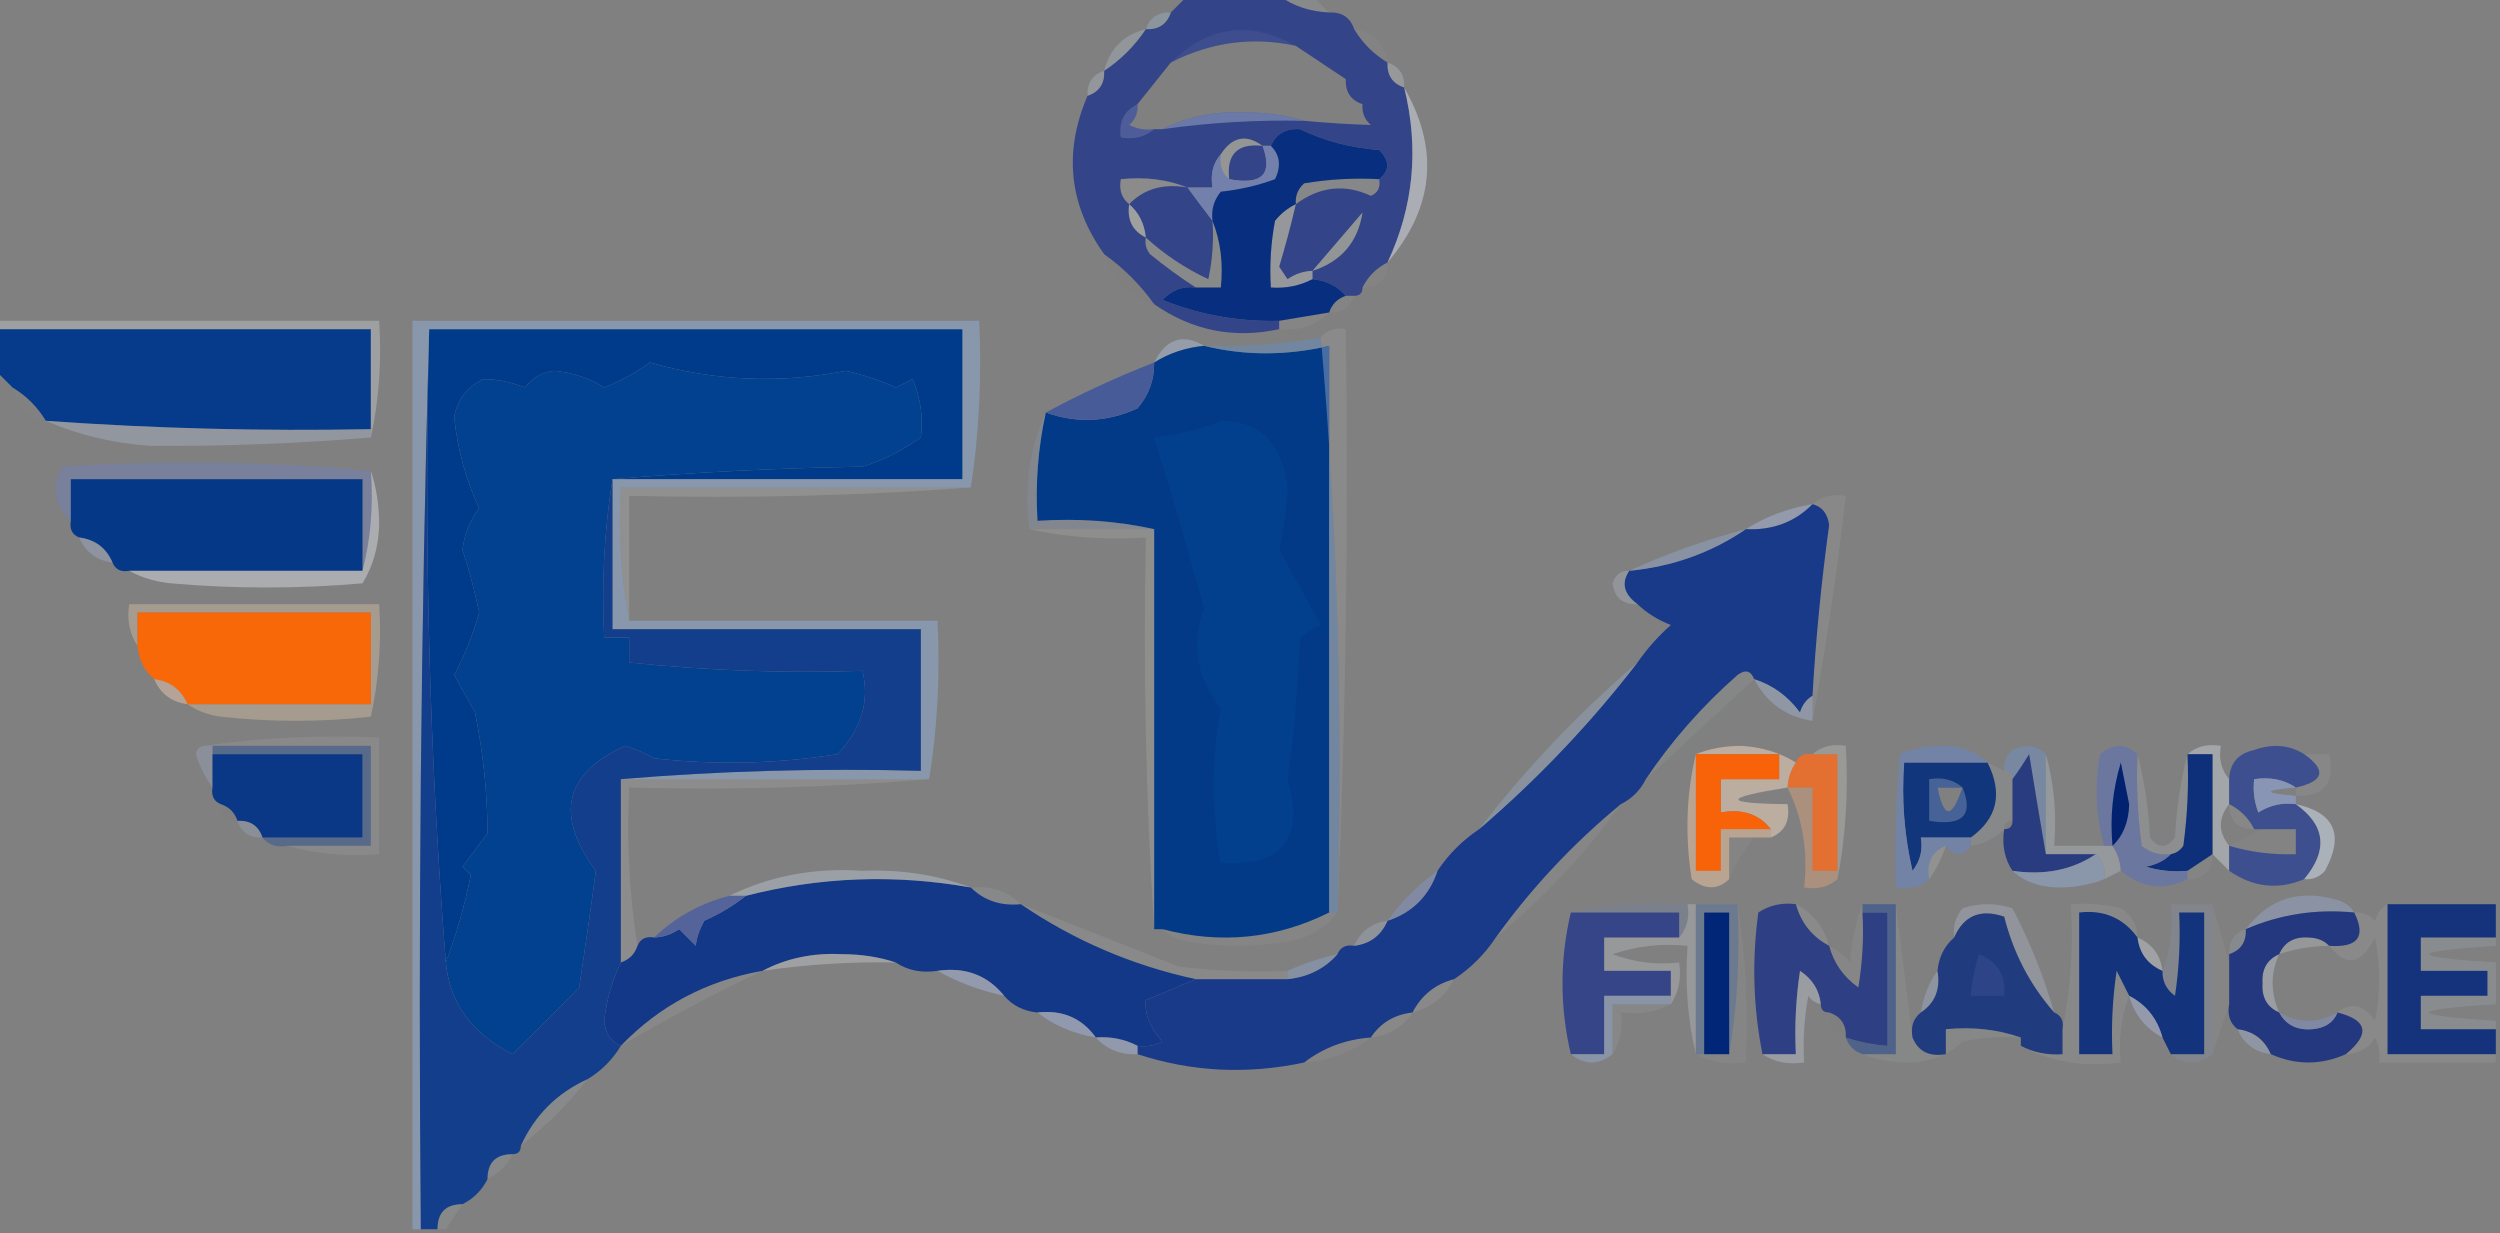 <?xml version="1.0" encoding="UTF-8"?>
<!DOCTYPE svg PUBLIC "-//W3C//DTD SVG 1.1//EN" "http://www.w3.org/Graphics/SVG/1.1/DTD/svg11.dtd">
<svg xmlns="http://www.w3.org/2000/svg" version="1.1" width="300px" height="148px" style="shape-rendering:geometricPrecision; text-rendering:geometricPrecision; image-rendering:optimizeQuality; fill-rule:evenodd; clip-rule:evenodd" xmlns:xlink="http://www.w3.org/1999/xlink">
<rect width="100%" height="100%" fill="#808080" stroke="none"/>
<g><path style="opacity:0.096" fill="#d9dee5" d="M 153.5,-0.5 C 154.833,-0.5 156.167,-0.5 157.5,-0.5C 158.167,0.167 158.833,0.833 159.5,1.5C 157.214,1.405 155.214,0.738 153.5,-0.5 Z"/></g>
<g><path style="opacity:0.993" fill="#334489" d="M 142.5,-0.5 C 146.167,-0.5 149.833,-0.5 153.5,-0.5C 155.214,0.738 157.214,1.405 159.5,1.5C 161.027,1.427 162.027,2.094 162.5,3.5C 163.5,5.167 164.833,6.5 166.5,7.5C 166.427,9.027 167.094,10.027 168.5,10.5C 170.31,17.785 169.643,24.785 166.5,31.5C 165.167,32.167 164.167,33.167 163.5,34.5C 163.5,35.167 163.167,35.5 162.5,35.5C 162.167,35.5 161.833,35.5 161.5,35.5C 160.486,34.326 159.153,33.66 157.5,33.5C 157.5,33.167 157.5,32.833 157.5,32.5C 160.946,31.388 162.946,29.055 163.5,25.5C 163.328,24.508 163.662,23.842 164.5,23.5C 165.338,23.158 165.672,22.492 165.5,21.5C 166.791,20.458 166.791,19.292 165.5,18C 162.118,17.747 158.951,16.914 156,15.5C 154.301,15.387 153.134,16.053 152.5,17.5C 152.167,17.5 151.833,17.5 151.5,17.5C 149.545,16.07 147.879,16.403 146.5,18.5C 145.566,19.568 145.232,20.901 145.5,22.5C 144.5,22.5 143.5,22.5 142.5,22.5C 140.052,21.527 137.385,21.194 134.5,21.5C 134.263,22.791 134.596,23.791 135.5,24.5C 135.229,26.38 135.896,27.713 137.5,28.5C 137.369,29.239 137.536,29.906 138,30.5C 139.812,31.977 141.645,33.31 143.5,34.5C 141.897,34.312 140.563,34.812 139.5,36C 144,37.792 148.667,38.625 153.5,38.5C 153.5,38.833 153.5,39.167 153.5,39.5C 148.051,40.677 143.051,39.677 138.5,36.5C 136.833,34.167 134.833,32.167 132.5,30.5C 128.275,24.583 127.608,18.25 130.5,11.5C 131.906,11.027 132.573,10.027 132.5,8.5C 134.5,7.167 136.167,5.5 137.5,3.5C 139.027,3.573 140.027,2.906 140.5,1.5C 141.167,0.833 141.833,0.167 142.5,-0.5 Z M 155.5,5.5 C 157.463,6.82 159.463,8.154 161.5,9.5C 161.427,11.027 162.094,12.027 163.5,12.5C 163.414,13.496 163.748,14.329 164.5,15C 161.881,14.917 159.214,14.75 156.5,14.5C 154.359,13.837 152.025,13.503 149.5,13.5C 145.859,13.315 142.526,13.981 139.5,15.5C 139.167,15.5 138.833,15.5 138.5,15.5C 137.448,15.649 136.448,15.483 135.5,15C 136.252,14.329 136.586,13.496 136.5,12.5C 137.803,10.858 139.136,9.191 140.5,7.5C 145.31,5.042 150.31,4.375 155.5,5.5 Z M 151.5,17.5 C 152.773,20.901 151.44,22.234 147.5,21.5C 147.167,18.5 148.5,17.167 151.5,17.5 Z M 142.5,22.5 C 143.512,23.872 144.512,25.205 145.5,26.5C 145.663,28.857 145.497,31.19 145,33.5C 142.213,32.195 139.713,30.529 137.5,28.5C 137.34,26.847 136.674,25.514 135.5,24.5C 137.279,22.657 139.612,21.99 142.5,22.5 Z M 164.5,23.5 C 163.662,23.842 163.328,24.508 163.5,25.5C 161.529,27.808 159.529,30.142 157.5,32.5C 156.417,32.539 155.417,32.873 154.5,33.5C 154.167,33 153.833,32.5 153.5,32C 154.249,29.503 154.916,27.003 155.5,24.5C 158.373,22.373 161.373,22.04 164.5,23.5 Z"/></g>
<g><path style="opacity:0.498" fill="#9aa9ba" d="M 140.5,1.5 C 140.027,2.906 139.027,3.573 137.5,3.5C 137.973,2.094 138.973,1.427 140.5,1.5 Z"/></g>
<g><path style="opacity:0.027" fill="#e9eef1" d="M 162.5,3.5 C 164.833,3.833 166.167,5.167 166.5,7.5C 164.833,6.5 163.5,5.167 162.5,3.5 Z"/></g>
<g><path style="opacity:0.065" fill="#c8d1e0" d="M 155.5,5.5 C 150.31,4.375 145.31,5.042 140.5,7.5C 145.021,3.092 150.021,2.425 155.5,5.5 Z"/></g>
<g><path style="opacity:0.337" fill="#b3c1cc" d="M 137.5,3.5 C 136.167,5.5 134.5,7.167 132.5,8.5C 133.167,5.833 134.833,4.167 137.5,3.5 Z"/></g>
<g><path style="opacity:0.329" fill="#bbc5d3" d="M 132.5,8.5 C 132.573,10.027 131.906,11.027 130.5,11.5C 130.427,9.973 131.094,8.973 132.5,8.5 Z"/></g>
<g><path style="opacity:0.235" fill="#e1e6ed" d="M 166.5,7.5 C 167.906,7.973 168.573,8.973 168.5,10.5C 167.094,10.027 166.427,9.027 166.5,7.5 Z"/></g>
<g><path style="opacity:0.004" fill="#dfe1e6" d="M 161.5,9.5 C 162.906,9.973 163.573,10.973 163.5,12.5C 162.094,12.027 161.427,11.027 161.5,9.5 Z"/></g>
<g><path style="opacity:0.431" fill="#b4bfd0" d="M 156.5,14.5 C 150.797,14.375 145.13,14.708 139.5,15.5C 142.526,13.981 145.859,13.315 149.5,13.5C 152.025,13.503 154.359,13.837 156.5,14.5 Z"/></g>
<g><path style="opacity:0.152" fill="#e7ebed" d="M 136.5,12.5 C 136.586,13.496 136.252,14.329 135.5,15C 136.448,15.483 137.448,15.649 138.5,15.5C 137.432,16.434 136.099,16.768 134.5,16.5C 134.229,14.62 134.896,13.287 136.5,12.5 Z"/></g>
<g><path style="opacity:0.175" fill="#f3f5f6" d="M 151.5,17.5 C 148.5,17.167 147.167,18.5 147.5,21.5C 146.596,20.791 146.263,19.791 146.5,18.5C 147.879,16.403 149.545,16.07 151.5,17.5 Z"/></g>
<g><path style="opacity:0.563" fill="#cbd1dc" d="M 168.5,10.5 C 172.764,17.931 172.097,24.931 166.5,31.5C 169.643,24.785 170.31,17.785 168.5,10.5 Z"/></g>
<g><path style="opacity:0.104" fill="#eaecef" d="M 142.5,22.5 C 139.612,21.99 137.279,22.657 135.5,24.5C 134.596,23.791 134.263,22.791 134.5,21.5C 137.385,21.194 140.052,21.527 142.5,22.5 Z"/></g>
<g><path style="opacity:0.969" fill="#7480ad" d="M 151.5,17.5 C 151.833,17.5 152.167,17.5 152.5,17.5C 153.598,18.601 153.765,19.934 153,21.5C 150.931,22.264 148.764,22.764 146.5,23C 145.663,24.011 145.33,25.178 145.5,26.5C 144.512,25.205 143.512,23.872 142.5,22.5C 143.5,22.5 144.5,22.5 145.5,22.5C 145.232,20.901 145.566,19.568 146.5,18.5C 146.263,19.791 146.596,20.791 147.5,21.5C 151.44,22.234 152.773,20.901 151.5,17.5 Z"/></g>
<g><path style="opacity:0.086" fill="#cfd6e0" d="M 165.5,21.5 C 165.672,22.492 165.338,23.158 164.5,23.5C 161.373,22.04 158.373,22.373 155.5,24.5C 155.414,23.504 155.748,22.671 156.5,22C 159.482,21.502 162.482,21.335 165.5,21.5 Z"/></g>
<g><path style="opacity:0.278" fill="#eff1f1" d="M 135.5,24.5 C 136.674,25.514 137.34,26.847 137.5,28.5C 135.896,27.713 135.229,26.38 135.5,24.5 Z"/></g>
<g><path style="opacity:0.259" fill="#c6d1d7" d="M 163.5,25.5 C 162.946,29.055 160.946,31.388 157.5,32.5C 159.529,30.142 161.529,27.808 163.5,25.5 Z"/></g>
<g><path style="opacity:0.004" fill="#c8cddb" d="M 132.5,30.5 C 134.833,32.167 136.833,34.167 138.5,36.5C 135.5,35.5 133.5,33.5 132.5,30.5 Z"/></g>
<g><path style="opacity:0.286" fill="#ced3e0" d="M 155.5,24.5 C 154.916,27.003 154.249,29.503 153.5,32C 153.833,32.5 154.167,33 154.5,33.5C 155.417,32.873 156.417,32.539 157.5,32.5C 157.5,32.833 157.5,33.167 157.5,33.5C 155.958,34.301 154.292,34.634 152.5,34.5C 152.336,31.813 152.503,29.146 153,26.5C 153.708,25.619 154.542,24.953 155.5,24.5 Z"/></g>
<g><path style="opacity:0.096" fill="#d7dde4" d="M 145.5,26.5 C 146.473,28.948 146.806,31.615 146.5,34.5C 145.5,34.5 144.5,34.5 143.5,34.5C 141.645,33.31 139.812,31.977 138,30.5C 137.536,29.906 137.369,29.239 137.5,28.5C 139.713,30.529 142.213,32.195 145,33.5C 145.497,31.19 145.663,28.857 145.5,26.5 Z"/></g>
<g><path style="opacity:1" fill="#082f7f" d="M 165.5,21.5 C 162.482,21.335 159.482,21.502 156.5,22C 155.748,22.671 155.414,23.504 155.5,24.5C 154.542,24.953 153.708,25.619 153,26.5C 152.503,29.146 152.336,31.813 152.5,34.5C 154.292,34.634 155.958,34.301 157.5,33.5C 159.153,33.66 160.486,34.326 161.5,35.5C 160.5,35.833 159.833,36.5 159.5,37.5C 157.5,37.833 155.5,38.167 153.5,38.5C 148.667,38.625 144,37.792 139.5,36C 140.563,34.812 141.897,34.312 143.5,34.5C 144.5,34.5 145.5,34.5 146.5,34.5C 146.806,31.615 146.473,28.948 145.5,26.5C 145.33,25.178 145.663,24.011 146.5,23C 148.764,22.764 150.931,22.264 153,21.5C 153.765,19.934 153.598,18.601 152.5,17.5C 153.134,16.053 154.301,15.387 156,15.5C 158.951,16.914 162.118,17.747 165.5,18C 166.791,19.292 166.791,20.458 165.5,21.5 Z"/></g>
<g><path style="opacity:0.031" fill="#f6f8f8" d="M 166.5,31.5 C 166.5,33.5 165.5,34.5 163.5,34.5C 164.167,33.167 165.167,32.167 166.5,31.5 Z"/></g>
<g><path style="opacity:0.035" fill="#eef1f3" d="M 161.5,35.5 C 161.833,35.5 162.167,35.5 162.5,35.5C 162.027,36.906 161.027,37.573 159.5,37.5C 159.833,36.5 160.5,35.833 161.5,35.5 Z"/></g>
<g><path style="opacity:0.059" fill="#e1e6ed" d="M 159.5,37.5 C 157.898,39.074 155.898,39.741 153.5,39.5C 153.5,39.167 153.5,38.833 153.5,38.5C 155.5,38.167 157.5,37.833 159.5,37.5 Z"/></g>
<g><path style="opacity:0.998" fill="#063b8b" d="M -0.5,39.5 C 14.5,39.5 29.5,39.5 44.5,39.5C 44.5,43.5 44.5,47.5 44.5,51.5C 31.47,51.756 18.47,51.423 5.5,50.5C 4.5,48.833 3.167,47.5 1.5,46.5C 0.833,45.833 0.167,45.167 -0.5,44.5C -0.5,42.833 -0.5,41.167 -0.5,39.5 Z"/></g>
<g><path style="opacity:0.997" fill="#003b8b" d="M 51.5,39.5 C 72.833,39.5 94.167,39.5 115.5,39.5C 115.5,45.5 115.5,51.5 115.5,57.5C 101.5,57.5 87.5,57.5 73.5,57.5C 83.325,56.67 93.325,56.17 103.5,56C 105.799,55.309 108.133,54.143 110.5,52.5C 110.808,50.076 110.474,47.743 109.5,45.5C 108.833,45.833 108.167,46.167 107.5,46.5C 105.568,45.634 103.568,44.967 101.5,44.5C 93.567,46.062 85.734,45.729 78,43.5C 76.28,44.723 74.447,45.723 72.5,46.5C 70.682,45.364 68.682,44.697 66.5,44.5C 65.005,44.709 63.839,45.376 63,46.5C 61.249,45.826 59.583,45.493 58,45.5C 56.086,46.414 54.919,47.914 54.5,50C 54.88,53.853 55.88,57.52 57.5,61C 56.372,62.468 55.706,64.135 55.5,66C 56.313,68.46 56.98,70.96 57.5,73.5C 56.786,76.07 55.786,78.57 54.5,81C 55.317,82.49 56.15,83.99 57,85.5C 57.997,90.406 58.497,95.239 58.5,100C 57.494,101.338 56.494,102.671 55.5,104C 55.833,104.333 56.167,104.667 56.5,105C 55.761,108.662 54.761,112.162 53.5,115.5C 51.524,90.394 50.857,65.061 51.5,39.5 Z"/></g>
<g><path style="opacity:0.082" fill="#fefefe" d="M 158.5,40.5 C 159.209,39.596 160.209,39.263 161.5,39.5C 161.831,63.006 161.498,86.339 160.5,109.5C 161.156,86.142 160.49,63.142 158.5,40.5 Z"/></g>
<g><path style="opacity:0.339" fill="#d5dce2" d="M -0.5,39.5 C -0.5,39.167 -0.5,38.833 -0.5,38.5C 14.833,38.5 30.167,38.5 45.5,38.5C 45.819,43.363 45.486,48.03 44.5,52.5C 44.5,52.167 44.5,51.833 44.5,51.5C 44.5,47.5 44.5,43.5 44.5,39.5C 29.5,39.5 14.5,39.5 -0.5,39.5 Z"/></g>
<g><path style="opacity:0.541" fill="#a8b5cd" d="M 144.5,41.5 C 142.315,41.704 140.315,42.37 138.5,43.5C 139.92,40.651 141.92,39.984 144.5,41.5 Z"/></g>
<g><path style="opacity:1" fill="#024190" d="M 73.5,57.5 C 72.51,63.645 72.177,69.978 72.5,76.5C 73.5,76.5 74.5,76.5 75.5,76.5C 75.5,77.5 75.5,78.5 75.5,79.5C 84.907,80.48 94.24,80.813 103.5,80.5C 104.367,84.173 103.367,87.506 100.5,90.5C 93.189,91.665 85.856,91.831 78.5,91C 77.391,90.362 76.225,89.862 75,89.5C 67.725,92.83 66.559,97.83 71.5,104.5C 70.884,109.151 70.218,113.818 69.5,118.5C 66.919,121.15 64.252,123.816 61.5,126.5C 56.626,124.027 53.959,120.36 53.5,115.5C 54.761,112.162 55.761,108.662 56.5,105C 56.167,104.667 55.833,104.333 55.5,104C 56.494,102.671 57.494,101.338 58.5,100C 58.497,95.239 57.997,90.406 57,85.5C 56.15,83.99 55.317,82.49 54.5,81C 55.786,78.57 56.786,76.07 57.5,73.5C 56.98,70.96 56.313,68.46 55.5,66C 55.706,64.135 56.372,62.468 57.5,61C 55.88,57.52 54.88,53.853 54.5,50C 54.919,47.914 56.086,46.414 58,45.5C 59.583,45.493 61.249,45.826 63,46.5C 63.839,45.376 65.005,44.709 66.5,44.5C 68.682,44.697 70.682,45.364 72.5,46.5C 74.447,45.723 76.28,44.723 78,43.5C 85.734,45.729 93.567,46.062 101.5,44.5C 103.568,44.967 105.568,45.634 107.5,46.5C 108.167,46.167 108.833,45.833 109.5,45.5C 110.474,47.743 110.808,50.076 110.5,52.5C 108.133,54.143 105.799,55.309 103.5,56C 93.325,56.17 83.325,56.67 73.5,57.5 Z"/></g>
<g><path style="opacity:1" fill="#023a88" d="M 144.5,41.5 C 149.355,42.691 154.355,42.691 159.5,41.5C 159.5,64.167 159.5,86.833 159.5,109.5C 153.138,112.67 146.471,113.336 139.5,111.5C 139.167,111.5 138.833,111.5 138.5,111.5C 138.5,95.5 138.5,79.5 138.5,63.5C 134.03,62.514 129.363,62.181 124.5,62.5C 124.231,58.069 124.564,53.735 125.5,49.5C 129.203,50.83 132.87,50.664 136.5,49C 137.861,47.416 138.528,45.582 138.5,43.5C 140.315,42.37 142.315,41.704 144.5,41.5 Z"/></g>
<g><path style="opacity:1" fill="#485b99" d="M 138.5,43.5 C 138.528,45.582 137.861,47.416 136.5,49C 132.87,50.664 129.203,50.83 125.5,49.5C 129.645,47.264 133.978,45.264 138.5,43.5 Z"/></g>
<g><path style="opacity:0.016" fill="#c3cddd" d="M 1.5,46.5 C 3.167,47.5 4.5,48.833 5.5,50.5C 3.167,50.167 1.833,48.833 1.5,46.5 Z"/></g>
<g><path style="opacity:1" fill="#02408d" d="M 146.5,50.5 C 151.217,50.543 153.883,53.209 154.5,58.5C 154.376,60.951 154.042,63.451 153.5,66C 155.161,68.964 156.828,71.964 158.5,75C 157.584,75.374 156.75,75.874 156,76.5C 155.789,82.218 155.289,87.885 154.5,93.5C 156.548,100.708 153.882,104.042 146.5,103.5C 145.358,97.262 145.358,91.095 146.5,85C 143.571,81.264 142.904,77.264 144.5,73C 142.604,66.067 140.604,59.234 138.5,52.5C 141.373,52.198 144.039,51.531 146.5,50.5 Z"/></g>
<g><path style="opacity:0.378" fill="#afbdd2" d="M 5.5,50.5 C 18.47,51.423 31.47,51.756 44.5,51.5C 44.5,51.833 44.5,52.167 44.5,52.5C 35.674,53.229 26.84,53.562 18,53.5C 13.518,53.185 9.351,52.185 5.5,50.5 Z"/></g>
<g><path style="opacity:0.557" fill="#7180b0" d="M 44.5,56.5 C 44.817,60.702 44.483,64.702 43.5,68.5C 43.5,64.833 43.5,61.167 43.5,57.5C 31.833,57.5 20.167,57.5 8.5,57.5C 8.5,59.167 8.5,60.833 8.5,62.5C 6.491,60.622 6.158,58.456 7.5,56C 20.007,55.173 32.34,55.34 44.5,56.5 Z"/></g>
<g><path style="opacity:1" fill="#063888" d="M 43.5,68.5 C 34.167,68.5 24.833,68.5 15.5,68.5C 14.508,68.672 13.842,68.338 13.5,67.5C 12.738,65.738 11.404,64.738 9.5,64.5C 8.662,64.158 8.328,63.492 8.5,62.5C 8.5,60.833 8.5,59.167 8.5,57.5C 20.167,57.5 31.833,57.5 43.5,57.5C 43.5,61.167 43.5,64.833 43.5,68.5 Z"/></g>
<g><path style="opacity:0.133" fill="#fefefe" d="M 116.5,58.5 C 103.01,59.496 89.344,59.829 75.5,59.5C 75.5,64.5 75.5,69.5 75.5,74.5C 74.512,69.359 74.179,64.026 74.5,58.5C 88.5,58.5 102.5,58.5 116.5,58.5 Z"/></g>
<g><path style="opacity:0.239" fill="#8c9dbd" d="M 125.5,49.5 C 124.564,53.735 124.231,58.069 124.5,62.5C 129.363,62.181 134.03,62.514 138.5,63.5C 133.5,63.5 128.5,63.5 123.5,63.5C 122.897,58.381 123.564,53.715 125.5,49.5 Z"/></g>
<g><path style="opacity:0.647" fill="#9ca9c2" d="M 217.5,60.5 C 215.383,62.654 212.716,63.654 209.5,63.5C 211.89,61.98 214.557,60.98 217.5,60.5 Z"/></g>
<g><path style="opacity:0.471" fill="#9cabc4" d="M 9.5,64.5 C 11.404,64.738 12.738,65.738 13.5,67.5C 11.596,67.262 10.262,66.262 9.5,64.5 Z"/></g>
<g><path style="opacity:1" fill="#193a89" d="M 217.5,60.5 C 218.649,60.791 219.316,61.624 219.5,63C 218.563,69.809 217.896,76.643 217.5,83.5C 216.778,83.918 216.278,84.584 216,85.5C 214.549,83.536 212.716,82.203 210.5,81.5C 210.103,80.475 209.437,80.308 208.5,81C 204.23,84.761 200.563,88.928 197.5,93.5C 196.833,94.833 195.833,95.833 194.5,96.5C 188.773,101.224 183.773,106.558 179.5,112.5C 178.167,114.5 176.5,116.167 174.5,117.5C 172.251,118.08 170.585,119.413 169.5,121.5C 167.326,121.75 165.659,122.75 164.5,124.5C 161.458,124.733 158.792,125.733 156.5,127.5C 149.66,128.962 142.993,128.629 136.5,126.5C 136.5,126.167 136.5,125.833 136.5,125.5C 137.552,125.649 138.552,125.483 139.5,125C 137.991,123.326 137.324,121.66 137.5,120C 139.611,119.155 141.611,118.322 143.5,117.5C 147.167,117.5 150.833,117.5 154.5,117.5C 156.967,117.245 158.967,116.245 160.5,114.5C 160.842,113.662 161.508,113.328 162.5,113.5C 164.404,113.262 165.738,112.262 166.5,110.5C 169.5,109.5 171.5,107.5 172.5,104.5C 173.833,102.5 175.5,100.833 177.5,99.5C 184.558,93.444 190.891,86.778 196.5,79.5C 197.625,77.871 198.959,76.371 200.5,75C 198.934,74.392 197.6,73.558 196.5,72.5C 194.862,71.295 194.529,69.962 195.5,68.5C 200.703,67.991 205.37,66.324 209.5,63.5C 212.716,63.654 215.383,62.654 217.5,60.5 Z"/></g>
<g><path style="opacity:0.576" fill="#90a0bb" d="M 209.5,63.5 C 205.37,66.324 200.703,67.991 195.5,68.5C 199.94,66.462 204.607,64.796 209.5,63.5 Z"/></g>
<g><path style="opacity:0.439" fill="#e1e5ea" d="M 44.5,56.5 C 45.163,58.473 45.496,60.639 45.5,63C 45.419,65.625 44.752,67.959 43.5,70C 35.833,70.667 28.167,70.667 20.5,70C 18.618,69.802 16.952,69.302 15.5,68.5C 24.833,68.5 34.167,68.5 43.5,68.5C 44.483,64.702 44.817,60.702 44.5,56.5 Z"/></g>
<g><path style="opacity:0.302" fill="#b9c4d0" d="M 195.5,68.5 C 194.529,69.962 194.862,71.295 196.5,72.5C 194.748,72.582 193.748,71.749 193.5,70C 193.836,68.97 194.503,68.47 195.5,68.5 Z"/></g>
<g><path style="opacity:0.647" fill="#6c8ab1" d="M 158.5,40.5 C 160.49,63.142 161.156,86.142 160.5,109.5C 160.167,109.5 159.833,109.5 159.5,109.5C 159.5,86.833 159.5,64.167 159.5,41.5C 154.355,42.691 149.355,42.691 144.5,41.5C 149.214,41.647 153.881,41.314 158.5,40.5 Z"/></g>
<g><path style="opacity:0.322" fill="#f7d3af" d="M 22.5,84.5 C 29.833,84.5 37.167,84.5 44.5,84.5C 44.5,80.833 44.5,77.167 44.5,73.5C 35.167,73.5 25.833,73.5 16.5,73.5C 16.5,74.833 16.5,76.167 16.5,77.5C 15.549,76.081 15.216,74.415 15.5,72.5C 25.5,72.5 35.5,72.5 45.5,72.5C 45.8,77.099 45.467,81.599 44.5,86C 38.5,86.667 32.5,86.667 26.5,86C 24.942,85.79 23.608,85.29 22.5,84.5 Z"/></g>
<g><path style="opacity:0.077" fill="#e9ebf0" d="M 217.5,60.5 C 218.568,59.566 219.901,59.232 221.5,59.5C 220.449,68.672 219.115,77.672 217.5,86.5C 217.5,85.5 217.5,84.5 217.5,83.5C 217.896,76.643 218.563,69.809 219.5,63C 219.316,61.624 218.649,60.791 217.5,60.5 Z"/></g>
<g><path style="opacity:0.122" fill="#fdf5ef" d="M 123.5,63.5 C 128.5,63.5 133.5,63.5 138.5,63.5C 138.5,79.5 138.5,95.5 138.5,111.5C 137.504,96.009 137.17,80.342 137.5,64.5C 132.637,64.82 127.97,64.486 123.5,63.5 Z"/></g>
<g><path style="opacity:1" fill="#f96808" d="M 22.5,84.5 C 21.738,82.738 20.404,81.738 18.5,81.5C 17.326,80.486 16.66,79.153 16.5,77.5C 16.5,76.167 16.5,74.833 16.5,73.5C 25.833,73.5 35.167,73.5 44.5,73.5C 44.5,77.167 44.5,80.833 44.5,84.5C 37.167,84.5 29.833,84.5 22.5,84.5 Z"/></g>
<g><path style="opacity:0.443" fill="#fad1b4" d="M 18.5,81.5 C 20.404,81.738 21.738,82.738 22.5,84.5C 20.596,84.262 19.262,83.262 18.5,81.5 Z"/></g>
<g><path style="opacity:0.596" fill="#9ba6bc" d="M 210.5,81.5 C 212.716,82.203 214.549,83.536 216,85.5C 216.278,84.584 216.778,83.918 217.5,83.5C 217.5,84.5 217.5,85.5 217.5,86.5C 214.357,86.031 212.023,84.364 210.5,81.5 Z"/></g>
<g><path style="opacity:0.063" fill="#dbe1ea" d="M 210.5,81.5 C 206.167,85.5 201.833,89.5 197.5,93.5C 200.563,88.928 204.23,84.761 208.5,81C 209.437,80.308 210.103,80.475 210.5,81.5 Z"/></g>
<g><path style="opacity:0.451" fill="#96a7c2" d="M 196.5,79.5 C 190.891,86.778 184.558,93.444 177.5,99.5C 183.109,92.222 189.442,85.556 196.5,79.5 Z"/></g>
<g><path style="opacity:0.498" fill="#315693" d="M 25.5,90.5 C 25.5,90.167 25.5,89.833 25.5,89.5C 31.833,89.5 38.167,89.5 44.5,89.5C 44.5,93.5 44.5,97.5 44.5,101.5C 41.167,101.5 37.833,101.5 34.5,101.5C 33.209,101.737 32.209,101.404 31.5,100.5C 35.5,100.5 39.5,100.5 43.5,100.5C 43.5,97.167 43.5,93.833 43.5,90.5C 37.5,90.5 31.5,90.5 25.5,90.5 Z"/></g>
<g><path style="opacity:0.42" fill="#9ba4c0" d="M 24.5,89.5 C 24.833,89.5 25.167,89.5 25.5,89.5C 25.5,89.833 25.5,90.167 25.5,90.5C 25.5,91.833 25.5,93.167 25.5,94.5C 24.661,93.359 23.994,92.025 23.5,90.5C 23.624,89.893 23.957,89.56 24.5,89.5 Z"/></g>
<g><path style="opacity:0.065" fill="#f0f2f3" d="M 276.5,90.5 C 277.5,90.5 278.5,90.5 279.5,90.5C 280.244,93.95 278.91,95.616 275.5,95.5C 275.5,95.167 275.5,94.833 275.5,94.5C 278.884,93.756 279.218,92.423 276.5,90.5 Z"/></g>
<g><path style="opacity:1" fill="#0a3786" d="M 25.5,90.5 C 31.5,90.5 37.5,90.5 43.5,90.5C 43.5,93.833 43.5,97.167 43.5,100.5C 39.5,100.5 35.5,100.5 31.5,100.5C 31.027,99.094 30.027,98.427 28.5,98.5C 28.167,97.5 27.5,96.833 26.5,96.5C 25.662,96.158 25.328,95.492 25.5,94.5C 25.5,93.167 25.5,91.833 25.5,90.5 Z"/></g>
<g><path style="opacity:0.959" fill="#0d337b" d="M 238.5,91.5 C 240.363,95.197 239.697,98.197 236.5,100.5C 234.5,100.5 232.5,100.5 230.5,100.5C 230.762,101.978 230.429,103.311 229.5,104.5C 228.508,100.217 228.174,95.884 228.5,91.5C 231.833,91.5 235.167,91.5 238.5,91.5 Z M 235.5,94.5 C 234.246,98.31 233.246,98.31 232.5,94.5C 233.5,94.5 234.5,94.5 235.5,94.5 Z"/></g>
<g><path style="opacity:0.671" fill="#8ea2c2" d="M 116.5,58.5 C 102.5,58.5 88.5,58.5 74.5,58.5C 74.179,64.026 74.512,69.359 75.5,74.5C 87.833,74.5 100.167,74.5 112.5,74.5C 112.823,81.022 112.49,87.355 111.5,93.5C 99.167,93.5 86.833,93.5 74.5,93.5C 86.322,92.505 98.322,92.172 110.5,92.5C 110.5,86.833 110.5,81.167 110.5,75.5C 98.167,75.5 85.833,75.5 73.5,75.5C 73.5,69.5 73.5,63.5 73.5,57.5C 87.5,57.5 101.5,57.5 115.5,57.5C 115.5,51.5 115.5,45.5 115.5,39.5C 94.167,39.5 72.833,39.5 51.5,39.5C 50.502,75.329 50.168,111.329 50.5,147.5C 50.167,147.5 49.833,147.5 49.5,147.5C 49.5,111.167 49.5,74.833 49.5,38.5C 72.167,38.5 94.833,38.5 117.5,38.5C 117.824,45.354 117.491,52.021 116.5,58.5 Z"/></g>
<g><path style="opacity:0.813" fill="#f96b1f" d="M 217.5,90.5 C 218.5,90.5 219.5,90.5 220.5,90.5C 220.5,95.167 220.5,99.833 220.5,104.5C 219.5,104.5 218.5,104.5 217.5,104.5C 217.5,101.167 217.5,97.833 217.5,94.5C 216.5,94.5 215.5,94.5 214.5,94.5C 214.557,93.391 214.89,92.391 215.5,91.5C 215.842,90.662 216.508,90.328 217.5,90.5 Z"/></g>
<g><path style="opacity:0.384" fill="#d8e3ec" d="M 262.5,90.5 C 263.568,89.566 264.901,89.232 266.5,89.5C 266.232,91.099 266.566,92.432 267.5,93.5C 267.5,94.5 267.5,95.5 267.5,96.5C 266.167,98.167 266.167,99.833 267.5,101.5C 267.5,102.5 267.5,103.5 267.5,104.5C 266.833,103.833 266.167,103.167 265.5,102.5C 265.5,98.5 265.5,94.5 265.5,90.5C 264.5,90.5 263.5,90.5 262.5,90.5 Z"/></g>
<g><path style="opacity:1" fill="#3d4f8f" d="M 276.5,90.5 C 279.218,92.423 278.884,93.756 275.5,94.5C 274.081,93.549 272.415,93.216 270.5,93.5C 270.343,94.873 270.51,96.207 271,97.5C 272.356,96.62 273.856,96.287 275.5,96.5C 279.067,99.031 279.401,102.031 276.5,105.5C 273.373,106.815 270.373,106.482 267.5,104.5C 267.5,103.5 267.5,102.5 267.5,101.5C 270.096,102.265 272.763,102.599 275.5,102.5C 275.5,101.5 275.5,100.5 275.5,99.5C 274.167,99.5 272.833,99.5 271.5,99.5C 271.167,99.5 270.833,99.5 270.5,99.5C 269.833,98.167 268.833,97.167 267.5,96.5C 267.5,95.5 267.5,94.5 267.5,93.5C 267.574,91.589 268.574,90.422 270.5,90C 272.712,89.211 274.712,89.377 276.5,90.5 Z"/></g>
<g><path style="opacity:0.099" fill="#fefefd" d="M 74.5,93.5 C 86.833,93.5 99.167,93.5 111.5,93.5C 99.678,94.495 87.678,94.828 75.5,94.5C 75.177,101.022 75.51,107.355 76.5,113.5C 76.167,114.5 75.5,115.167 74.5,115.5C 74.5,108.167 74.5,100.833 74.5,93.5 Z"/></g>
<g><path style="opacity:0.492" fill="#f8dbc1" d="M 203.5,90.5 C 205.134,89.839 206.967,89.506 209,89.5C 211.449,89.658 213.616,90.325 215.5,91.5C 214.89,92.391 214.557,93.391 214.5,94.5C 206.652,95.749 206.652,96.415 214.5,96.5C 214.843,98.483 214.176,99.817 212.5,100.5C 212.5,100.167 212.5,99.833 212.5,99.5C 211.082,97.692 209.082,97.025 206.5,97.5C 206.5,96.167 206.5,94.833 206.5,93.5C 208.833,93.5 211.167,93.5 213.5,93.5C 213.5,92.5 213.5,91.5 213.5,90.5C 210.167,90.5 206.833,90.5 203.5,90.5 Z"/></g>
<g><path style="opacity:0.212" fill="#f7fdf4" d="M 217.5,90.5 C 218.568,89.566 219.901,89.232 221.5,89.5C 221.821,95.026 221.488,100.36 220.5,105.5C 220.5,105.167 220.5,104.833 220.5,104.5C 220.5,99.833 220.5,95.167 220.5,90.5C 219.5,90.5 218.5,90.5 217.5,90.5 Z"/></g>
<g><path style="opacity:1" fill="#8995b5" d="M 275.5,94.5 C 271.5,94.833 271.5,95.167 275.5,95.5C 275.5,95.833 275.5,96.167 275.5,96.5C 273.856,96.287 272.356,96.62 271,97.5C 270.51,96.207 270.343,94.873 270.5,93.5C 272.415,93.216 274.081,93.549 275.5,94.5 Z"/></g>
<g><path style="opacity:0.004" fill="#e1e5e8" d="M 26.5,96.5 C 27.5,96.833 28.167,97.5 28.5,98.5C 27.167,98.5 26.5,97.833 26.5,96.5 Z"/></g>
<g><path style="opacity:1" fill="#f86208" d="M 203.5,90.5 C 206.833,90.5 210.167,90.5 213.5,90.5C 213.5,91.5 213.5,92.5 213.5,93.5C 211.167,93.5 208.833,93.5 206.5,93.5C 206.5,94.833 206.5,96.167 206.5,97.5C 209.082,97.025 211.082,97.692 212.5,99.5C 210.5,99.5 208.5,99.5 206.5,99.5C 206.5,101.167 206.5,102.833 206.5,104.5C 205.5,104.5 204.5,104.5 203.5,104.5C 203.5,99.833 203.5,95.167 203.5,90.5 Z"/></g>
<g><path style="opacity:0.345" fill="#f9ae77" d="M 214.5,94.5 C 215.5,94.5 216.5,94.5 217.5,94.5C 217.5,97.833 217.5,101.167 217.5,104.5C 218.5,104.5 219.5,104.5 220.5,104.5C 220.5,104.833 220.5,105.167 220.5,105.5C 219.432,106.434 218.099,106.768 216.5,106.5C 216.984,102.173 216.318,98.173 214.5,94.5 Z"/></g>
<g><path style="opacity:0.325" fill="#b5c0d1" d="M 235.5,94.5 C 236.851,97.828 235.517,99.161 231.5,98.5C 231.5,96.833 231.5,95.167 231.5,93.5C 233.099,93.232 234.432,93.566 235.5,94.5 Z M 235.5,94.5 C 234.5,94.5 233.5,94.5 232.5,94.5C 233.246,98.31 234.246,98.31 235.5,94.5 Z"/></g>
<g><path style="opacity:0.733" fill="#758bad" d="M 245.5,90.5 C 245.5,94.5 245.5,98.5 245.5,102.5C 244.834,98.647 244.167,94.647 243.5,90.5C 242.824,91.602 242.158,92.602 241.5,93.5C 241.5,92.833 241.167,92.5 240.5,92.5C 240.414,91.504 240.748,90.671 241.5,90C 243.066,89.235 244.399,89.402 245.5,90.5 Z"/></g>
<g><path style="opacity:0.169" fill="#d2dae1" d="M 256.5,90.5 C 257.321,93.641 257.821,96.975 258,100.5C 259,101.833 260,101.833 261,100.5C 261.179,96.975 261.679,93.641 262.5,90.5C 262.665,94.182 262.499,97.848 262,101.5C 261.617,102.056 261.117,102.389 260.5,102.5C 259.178,102.67 258.011,102.337 257,101.5C 256.501,97.848 256.335,94.182 256.5,90.5 Z"/></g>
<g><path style="opacity:0.076" fill="#e6e9ef" d="M 267.5,96.5 C 268.833,97.167 269.833,98.167 270.5,99.5C 268.5,99.5 267.5,98.5 267.5,96.5 Z"/></g>
<g><path style="opacity:0.318" fill="#a0adc9" d="M 28.5,98.5 C 30.027,98.427 31.027,99.094 31.5,100.5C 29.973,100.573 28.973,99.906 28.5,98.5 Z"/></g>
<g><path style="opacity:0.098" fill="#d0d8e3" d="M 238.5,91.5 C 239.167,91.833 239.833,92.167 240.5,92.5C 241.167,92.5 241.5,92.833 241.5,93.5C 241.5,95.167 241.5,96.833 241.5,98.5C 240.833,98.5 240.5,98.833 240.5,99.5C 239.395,100.6 238.062,101.267 236.5,101.5C 236.5,101.167 236.5,100.833 236.5,100.5C 239.697,98.197 240.363,95.197 238.5,91.5 Z"/></g>
<g><path style="opacity:0.034" fill="#fefefe" d="M 210.5,100.5 C 209.233,102.039 208.233,103.706 207.5,105.5C 207.5,103.833 207.5,102.167 207.5,100.5C 208.5,100.5 209.5,100.5 210.5,100.5 Z"/></g>
<g><path style="opacity:0.974" fill="#0c2e7a" d="M 262.5,90.5 C 263.5,90.5 264.5,90.5 265.5,90.5C 265.5,94.5 265.5,98.5 265.5,102.5C 264.5,103.167 263.5,103.833 262.5,104.5C 260.801,104.66 259.134,104.494 257.5,104C 258.737,103.768 259.737,103.268 260.5,102.5C 261.117,102.389 261.617,102.056 262,101.5C 262.499,97.848 262.665,94.182 262.5,90.5 Z"/></g>
<g><path style="opacity:0.047" fill="#c8cfdc" d="M 271.5,99.5 C 272.833,99.5 274.167,99.5 275.5,99.5C 275.5,100.5 275.5,101.5 275.5,102.5C 272.763,102.599 270.096,102.265 267.5,101.5C 268.833,100.833 270.167,100.167 271.5,99.5 Z"/></g>
<g><path style="opacity:0.643" fill="#c2ccd8" d="M 275.5,96.5 C 280.17,97.513 281.337,100.18 279,104.5C 278.329,105.252 277.496,105.586 276.5,105.5C 279.401,102.031 279.067,99.031 275.5,96.5 Z"/></g>
<g><path style="opacity:0.076" fill="#fdfcfc" d="M 24.5,89.5 C 31.313,88.509 38.313,88.175 45.5,88.5C 45.5,93.167 45.5,97.833 45.5,102.5C 41.629,102.815 37.962,102.482 34.5,101.5C 37.833,101.5 41.167,101.5 44.5,101.5C 44.5,97.5 44.5,93.5 44.5,89.5C 38.167,89.5 31.833,89.5 25.5,89.5C 25.167,89.5 24.833,89.5 24.5,89.5 Z"/></g>
<g><path style="opacity:0.816" fill="#7083ae" d="M 238.5,91.5 C 235.167,91.5 231.833,91.5 228.5,91.5C 228.174,95.884 228.508,100.217 229.5,104.5C 230.429,103.311 230.762,101.978 230.5,100.5C 232.5,100.5 234.5,100.5 236.5,100.5C 236.5,100.833 236.5,101.167 236.5,101.5C 235.5,102.833 234.5,102.833 233.5,101.5C 231.824,102.183 231.157,103.517 231.5,105.5C 230.432,106.434 229.099,106.768 227.5,106.5C 227.334,101.156 227.501,95.823 228,90.5C 229.4,89.884 230.9,89.551 232.5,89.5C 234.883,89.361 236.883,90.028 238.5,91.5 Z"/></g>
<g><path style="opacity:0.138" fill="#fefefe" d="M 233.5,101.5 C 233.011,102.995 232.345,104.329 231.5,105.5C 231.157,103.517 231.824,102.183 233.5,101.5 Z"/></g>
<g><path style="opacity:0.267" fill="#d4dee6" d="M 245.5,90.5 C 246.482,93.962 246.815,97.629 246.5,101.5C 248.5,101.5 250.5,101.5 252.5,101.5C 252.833,101.5 253.167,101.5 253.5,101.5C 254.11,102.391 254.443,103.391 254.5,104.5C 253.833,104.833 253.167,105.167 252.5,105.5C 252.737,104.209 252.404,103.209 251.5,102.5C 249.5,102.5 247.5,102.5 245.5,102.5C 245.5,98.5 245.5,94.5 245.5,90.5 Z"/></g>
<g><path style="opacity:0.067" fill="#e6ebf0" d="M 194.5,96.5 C 190.227,102.442 185.227,107.776 179.5,112.5C 183.773,106.558 188.773,101.224 194.5,96.5 Z"/></g>
<g><path style="opacity:0.482" fill="#f6c9a4" d="M 203.5,90.5 C 203.5,95.167 203.5,99.833 203.5,104.5C 204.5,104.5 205.5,104.5 206.5,104.5C 206.5,102.833 206.5,101.167 206.5,99.5C 208.5,99.5 210.5,99.5 212.5,99.5C 212.5,99.833 212.5,100.167 212.5,100.5C 211.833,100.5 211.167,100.5 210.5,100.5C 209.5,100.5 208.5,100.5 207.5,100.5C 207.5,102.167 207.5,103.833 207.5,105.5C 206.116,106.801 204.616,106.801 203,105.5C 202.184,100.316 202.35,95.316 203.5,90.5 Z"/></g>
<g><path style="opacity:1" fill="#2a3c80" d="M 245.5,102.5 C 247.5,102.5 249.5,102.5 251.5,102.5C 248.663,104.402 245.329,105.069 241.5,104.5C 240.549,103.081 240.216,101.415 240.5,99.5C 241.167,99.5 241.5,99.167 241.5,98.5C 241.5,96.833 241.5,95.167 241.5,93.5C 242.158,92.602 242.824,91.602 243.5,90.5C 244.167,94.647 244.834,98.647 245.5,102.5 Z"/></g>
<g><path style="opacity:0.953" fill="#6b77a2" d="M 256.5,90.5 C 256.335,94.182 256.501,97.848 257,101.5C 258.011,102.337 259.178,102.67 260.5,102.5C 259.737,103.268 258.737,103.768 257.5,104C 259.134,104.494 260.801,104.66 262.5,104.5C 262.5,104.833 262.5,105.167 262.5,105.5C 259.66,106.917 256.993,106.584 254.5,104.5C 254.443,103.391 254.11,102.391 253.5,101.5C 253.167,101.5 252.833,101.5 252.5,101.5C 251.489,97.888 251.322,94.221 252,90.5C 253.616,89.199 255.116,89.199 256.5,90.5 Z"/></g>
<g><path style="opacity:0.982" fill="#00216f" d="M 253.5,101.5 C 253.18,98.102 253.513,94.768 254.5,91.5C 254.833,93.167 255.167,94.833 255.5,96.5C 255.444,98.64 254.777,100.306 253.5,101.5 Z"/></g>
<g><path style="opacity:0.675" fill="#8ea2be" d="M 251.5,102.5 C 252.404,103.209 252.737,104.209 252.5,105.5C 250.866,106.161 249.033,106.494 247,106.5C 244.705,106.453 242.871,105.787 241.5,104.5C 245.329,105.069 248.663,104.402 251.5,102.5 Z"/></g>
<g><path style="opacity:0.047" fill="#e5e8ec" d="M 265.5,102.5 C 265.5,104.5 264.5,105.5 262.5,105.5C 262.5,105.167 262.5,104.833 262.5,104.5C 263.5,103.833 264.5,103.167 265.5,102.5 Z"/></g>
<g><path style="opacity:0.998" fill="#133888" d="M 116.5,106.5 C 118.102,108.074 120.102,108.741 122.5,108.5C 128.878,112.853 135.878,115.853 143.5,117.5C 141.611,118.322 139.611,119.155 137.5,120C 137.324,121.66 137.991,123.326 139.5,125C 138.552,125.483 137.552,125.649 136.5,125.5C 134.958,124.699 133.292,124.366 131.5,124.5C 129.824,122.166 127.491,121.166 124.5,121.5C 122.847,121.34 121.514,120.674 120.5,119.5C 118.497,117.018 115.831,116.018 112.5,116.5C 110.585,116.784 108.919,116.451 107.5,115.5C 105.527,114.837 103.361,114.504 101,114.5C 97.523,114.328 94.356,114.994 91.5,116.5C 84.807,117.679 79.14,120.679 74.5,125.5C 73.306,125.03 72.64,124.03 72.5,122.5C 72.772,120.022 73.438,117.689 74.5,115.5C 75.5,115.167 76.167,114.5 76.5,113.5C 76.842,112.662 77.508,112.328 78.5,112.5C 79.583,112.461 80.583,112.127 81.5,111.5C 82.167,112.167 82.833,112.833 83.5,113.5C 83.564,112.635 83.897,111.635 84.5,110.5C 86.36,109.675 88.026,108.675 89.5,107.5C 98.4,105.215 107.4,104.882 116.5,106.5 Z"/></g>
<g><path style="opacity:0.443" fill="#bfc9d9" d="M 116.5,106.5 C 107.4,104.882 98.4,105.215 89.5,107.5C 88.833,107.5 88.167,107.5 87.5,107.5C 92.44,105.098 97.773,104.098 103.5,104.5C 108.107,104.316 112.44,104.983 116.5,106.5 Z"/></g>
<g><path style="opacity:0.082" fill="#d8dee8" d="M 116.5,106.5 C 118.898,106.259 120.898,106.926 122.5,108.5C 120.102,108.741 118.102,108.074 116.5,106.5 Z"/></g>
<g><path style="opacity:0.631" fill="#8291b6" d="M 172.5,104.5 C 171.5,107.5 169.5,109.5 166.5,110.5C 168.167,108.167 170.167,106.167 172.5,104.5 Z"/></g>
<g><path style="opacity:0.324" fill="#6f84a6" d="M 188.5,109.5 C 192.97,108.514 197.637,108.181 202.5,108.5C 202.768,110.099 202.434,111.432 201.5,112.5C 201.5,111.5 201.5,110.5 201.5,109.5C 197.167,109.5 192.833,109.5 188.5,109.5 Z"/></g>
<g><path style="opacity:0.042" fill="#fafbfb" d="M 208.5,108.5 C 209.49,114.645 209.823,120.978 209.5,127.5C 207.265,127.795 205.265,127.461 203.5,126.5C 203.833,126.5 204.167,126.5 204.5,126.5C 205.5,126.5 206.5,126.5 207.5,126.5C 208.49,120.69 208.823,114.69 208.5,108.5 Z"/></g>
<g><path style="opacity:0.093" fill="#edeff1" d="M 215.5,108.5 C 217.531,109.539 218.864,111.205 219.5,113.5C 217.457,112.421 216.124,110.754 215.5,108.5 Z"/></g>
<g><path style="opacity:0.06" fill="#edf0f4" d="M 223.5,108.5 C 223.5,108.833 223.5,109.167 223.5,109.5C 223.665,112.518 223.498,115.518 223,118.5C 221.198,117.211 220.031,115.544 219.5,113.5C 220.458,113.953 221.292,114.619 222,115.5C 222.186,112.964 222.686,110.631 223.5,108.5 Z"/></g>
<g><path style="opacity:0.042" fill="#fefefd" d="M 265.5,108.5 C 266.167,110.833 266.833,113.167 267.5,115.5C 267.5,117.167 267.5,118.833 267.5,120.5C 266.833,122.5 266.167,124.5 265.5,126.5C 265.5,120.5 265.5,114.5 265.5,108.5 Z"/></g>
<g><path style="opacity:0.557" fill="#93a0bf" d="M 282.5,109.5 C 277.899,109.055 273.565,109.722 269.5,111.5C 272.249,107.829 275.916,106.663 280.5,108C 281.416,108.278 282.082,108.778 282.5,109.5 Z"/></g>
<g><path style="opacity:0.337" fill="#b3bccd" d="M 246.5,121.5 C 243.602,118.207 241.602,114.373 240.5,110C 237.66,109.034 235.66,109.867 234.5,112.5C 234.33,111.178 234.663,110.011 235.5,109C 237.5,108.333 239.5,108.333 241.5,109C 243.592,113.015 245.259,117.181 246.5,121.5 Z"/></g>
<g><path style="opacity:0.976" fill="#54629c" d="M 87.5,107.5 C 88.167,107.5 88.833,107.5 89.5,107.5C 88.026,108.675 86.36,109.675 84.5,110.5C 83.897,111.635 83.564,112.635 83.5,113.5C 82.833,112.833 82.167,112.167 81.5,111.5C 80.583,112.127 79.583,112.461 78.5,112.5C 81.008,110.076 84.008,108.41 87.5,107.5 Z"/></g>
<g><path style="opacity:0.049" fill="#e5e9ef" d="M 159.5,109.5 C 159.833,109.5 160.167,109.5 160.5,109.5C 159.025,111.41 157.025,112.576 154.5,113C 150.5,113.667 146.5,113.667 142.5,113C 141.263,112.768 140.263,112.268 139.5,111.5C 146.471,113.336 153.138,112.67 159.5,109.5 Z"/></g>
<g><path style="opacity:0.329" fill="#abbbcf" d="M 166.5,110.5 C 165.738,112.262 164.404,113.262 162.5,113.5C 163.262,111.738 164.596,110.738 166.5,110.5 Z"/></g>
<g><path style="opacity:0.975" fill="#354388" d="M 188.5,109.5 C 192.833,109.5 197.167,109.5 201.5,109.5C 201.5,110.5 201.5,111.5 201.5,112.5C 198.5,112.5 195.5,112.5 192.5,112.5C 192.5,113.833 192.5,115.167 192.5,116.5C 195.167,116.5 197.833,116.5 200.5,116.5C 200.5,117.5 200.5,118.5 200.5,119.5C 197.833,119.5 195.167,119.5 192.5,119.5C 192.5,121.833 192.5,124.167 192.5,126.5C 191.167,126.5 189.833,126.5 188.5,126.5C 187.167,120.833 187.167,115.167 188.5,109.5 Z"/></g>
<g><path style="opacity:0.22" fill="#e9eff0" d="M 202.5,108.5 C 202.833,108.5 203.167,108.5 203.5,108.5C 203.5,114.5 203.5,120.5 203.5,126.5C 202.515,122.366 202.182,118.032 202.5,113.5C 199.428,113.183 196.428,113.516 193.5,114.5C 196.086,115.48 198.753,115.813 201.5,115.5C 201.784,117.415 201.451,119.081 200.5,120.5C 200.5,120.167 200.5,119.833 200.5,119.5C 200.5,118.5 200.5,117.5 200.5,116.5C 197.833,116.5 195.167,116.5 192.5,116.5C 192.5,115.167 192.5,113.833 192.5,112.5C 195.5,112.5 198.5,112.5 201.5,112.5C 202.434,111.432 202.768,110.099 202.5,108.5 Z"/></g>
<g><path style="opacity:0.225" fill="#e3e7ee" d="M 279.5,113.5 C 277.435,113.517 275.435,113.85 273.5,114.5C 274.134,113.053 275.301,112.387 277,112.5C 278.07,112.528 278.903,112.861 279.5,113.5 Z"/></g>
<g><path style="opacity:0.102" fill="#d8dee7" d="M 122.5,108.5 C 128.802,110.98 135.135,113.48 141.5,116C 145.821,116.499 150.154,116.666 154.5,116.5C 154.5,116.833 154.5,117.167 154.5,117.5C 150.833,117.5 147.167,117.5 143.5,117.5C 135.878,115.853 128.878,112.853 122.5,108.5 Z"/></g>
<g><path style="opacity:0.78" fill="#425b8d" d="M 223.5,109.5 C 223.5,109.167 223.5,108.833 223.5,108.5C 224.833,108.5 226.167,108.5 227.5,108.5C 227.5,114.5 227.5,120.5 227.5,126.5C 226.167,126.5 224.833,126.5 223.5,126.5C 222.5,126.167 221.833,125.5 221.5,124.5C 223.117,125.038 224.784,125.371 226.5,125.5C 226.5,120.167 226.5,114.833 226.5,109.5C 225.5,109.5 224.5,109.5 223.5,109.5 Z"/></g>
<g><path style="opacity:0.231" fill="#9eaac2" d="M 269.5,111.5 C 269.573,113.027 268.906,114.027 267.5,114.5C 267.427,112.973 268.094,111.973 269.5,111.5 Z"/></g>
<g><path style="opacity:0.325" fill="#dde4eb" d="M 107.5,115.5 C 102.13,115.392 96.797,115.725 91.5,116.5C 94.356,114.994 97.523,114.328 101,114.5C 103.361,114.504 105.527,114.837 107.5,115.5 Z"/></g>
<g><path style="opacity:0.991" fill="#15337c" d="M 286.5,108.5 C 290.833,108.5 295.167,108.5 299.5,108.5C 299.5,109.833 299.5,111.167 299.5,112.5C 296.5,112.5 293.5,112.5 290.5,112.5C 290.5,113.833 290.5,115.167 290.5,116.5C 293.167,116.5 295.833,116.5 298.5,116.5C 298.5,117.5 298.5,118.5 298.5,119.5C 295.833,119.5 293.167,119.5 290.5,119.5C 290.5,120.833 290.5,122.167 290.5,123.5C 293.5,123.5 296.5,123.5 299.5,123.5C 299.5,124.5 299.5,125.5 299.5,126.5C 295.167,126.5 290.833,126.5 286.5,126.5C 286.5,120.5 286.5,114.5 286.5,108.5 Z"/></g>
<g><path style="opacity:0.573" fill="#889bbb" d="M 160.5,114.5 C 158.967,116.245 156.967,117.245 154.5,117.5C 154.5,117.167 154.5,116.833 154.5,116.5C 156.421,115.637 158.421,114.971 160.5,114.5 Z"/></g>
<g><path style="opacity:0.22" fill="#8999b7" d="M 265.5,108.5 C 265.5,114.5 265.5,120.5 265.5,126.5C 263.833,127.833 262.167,127.833 260.5,126.5C 261.833,126.5 263.167,126.5 264.5,126.5C 264.5,120.833 264.5,115.167 264.5,109.5C 263.5,109.5 262.5,109.5 261.5,109.5C 261.665,112.85 261.498,116.183 261,119.5C 259.961,118.756 259.461,117.756 259.5,116.5C 260.473,114.052 260.806,111.385 260.5,108.5C 262.167,108.5 263.833,108.5 265.5,108.5 Z"/></g>
<g><path style="opacity:0.176" fill="#bac8d6" d="M 299.5,112.5 C 299.5,112.833 299.5,113.167 299.5,113.5C 288.833,114.167 288.833,114.833 299.5,115.5C 299.5,117.167 299.5,118.833 299.5,120.5C 288.833,121.167 288.833,121.833 299.5,122.5C 299.5,122.833 299.5,123.167 299.5,123.5C 296.5,123.5 293.5,123.5 290.5,123.5C 290.5,122.167 290.5,120.833 290.5,119.5C 293.167,119.5 295.833,119.5 298.5,119.5C 298.5,118.5 298.5,117.5 298.5,116.5C 295.833,116.5 293.167,116.5 290.5,116.5C 290.5,115.167 290.5,113.833 290.5,112.5C 293.5,112.5 296.5,112.5 299.5,112.5 Z"/></g>
<g><path style="opacity:1" fill="#133e8c" d="M 51.5,39.5 C 50.857,65.061 51.524,90.394 53.5,115.5C 53.959,120.36 56.626,124.027 61.5,126.5C 64.252,123.816 66.919,121.15 69.5,118.5C 70.218,113.818 70.884,109.151 71.5,104.5C 66.559,97.83 67.725,92.83 75,89.5C 76.225,89.862 77.391,90.362 78.5,91C 85.856,91.831 93.189,91.665 100.5,90.5C 103.367,87.506 104.367,84.173 103.5,80.5C 94.24,80.813 84.907,80.48 75.5,79.5C 75.5,78.5 75.5,77.5 75.5,76.5C 74.5,76.5 73.5,76.5 72.5,76.5C 72.177,69.978 72.51,63.645 73.5,57.5C 73.5,63.5 73.5,69.5 73.5,75.5C 85.833,75.5 98.167,75.5 110.5,75.5C 110.5,81.167 110.5,86.833 110.5,92.5C 98.322,92.172 86.322,92.505 74.5,93.5C 74.5,100.833 74.5,108.167 74.5,115.5C 73.438,117.689 72.772,120.022 72.5,122.5C 72.64,124.03 73.306,125.03 74.5,125.5C 73.5,127.167 72.167,128.5 70.5,129.5C 66.833,131.167 64.167,133.833 62.5,137.5C 62.5,138.167 62.167,138.5 61.5,138.5C 59.5,138.5 58.5,139.5 58.5,141.5C 57.833,142.833 56.833,143.833 55.5,144.5C 53.5,144.5 52.5,145.5 52.5,147.5C 51.833,147.5 51.167,147.5 50.5,147.5C 50.168,111.329 50.502,75.329 51.5,39.5 Z"/></g>
<g><path style="opacity:0.631" fill="#9fa9ca" d="M 112.5,116.5 C 115.831,116.018 118.497,117.018 120.5,119.5C 117.603,118.871 114.936,117.871 112.5,116.5 Z"/></g>
<g><path style="opacity:0.337" fill="#cdd6e2" d="M 273.5,114.5 C 272.454,116.785 272.454,119.118 273.5,121.5C 272.053,120.866 271.387,119.699 271.5,118C 271.387,116.301 272.053,115.134 273.5,114.5 Z"/></g>
<g><path style="opacity:0.093" fill="#e7ebee" d="M 286.5,108.5 C 286.5,114.5 286.5,120.5 286.5,126.5C 290.833,126.5 295.167,126.5 299.5,126.5C 299.5,126.833 299.5,127.167 299.5,127.5C 294.833,127.5 290.167,127.5 285.5,127.5C 285.649,126.448 285.483,125.448 285,124.5C 284.184,125.823 283.017,126.489 281.5,126.5C 284.446,124.078 284.113,122.411 280.5,121.5C 282.153,120.201 283.653,120.534 285,122.5C 285.667,119.167 285.667,115.833 285,112.5C 283.358,115.768 281.525,116.101 279.5,113.5C 282.954,113.733 283.954,112.4 282.5,109.5C 283.496,109.414 284.329,109.748 285,110.5C 285.278,109.584 285.778,108.918 286.5,108.5 Z"/></g>
<g><path style="opacity:0.617" fill="#8fa0c0" d="M 200.5,119.5 C 200.5,119.833 200.5,120.167 200.5,120.5C 198.167,120.5 195.833,120.5 193.5,120.5C 193.5,122.5 193.5,124.5 193.5,126.5C 191.833,127.833 190.167,127.833 188.5,126.5C 189.833,126.5 191.167,126.5 192.5,126.5C 192.5,124.167 192.5,121.833 192.5,119.5C 195.167,119.5 197.833,119.5 200.5,119.5 Z"/></g>
<g><path style="opacity:0.985" fill="#2d3e84" d="M 215.5,108.5 C 216.124,110.754 217.457,112.421 219.5,113.5C 220.031,115.544 221.198,117.211 223,118.5C 223.498,115.518 223.665,112.518 223.5,109.5C 224.5,109.5 225.5,109.5 226.5,109.5C 226.5,114.833 226.5,120.167 226.5,125.5C 224.784,125.371 223.117,125.038 221.5,124.5C 221.573,122.973 220.906,121.973 219.5,121.5C 218.833,121.5 218.5,121.167 218.5,120.5C 218.315,118.804 217.481,117.471 216,116.5C 215.502,119.817 215.335,123.15 215.5,126.5C 214.167,126.5 212.833,126.5 211.5,126.5C 210.382,120.916 210.215,115.249 211,109.5C 212.356,108.62 213.856,108.286 215.5,108.5 Z"/></g>
<g><path style="opacity:0.529" fill="#9aa5bc" d="M 232.5,116.5 C 232.88,118.698 232.213,120.365 230.5,121.5C 230.796,119.597 231.463,117.93 232.5,116.5 Z"/></g>
<g><path style="opacity:0.954" fill="#0e317d" d="M 256.5,112.5 C 256.738,114.404 257.738,115.738 259.5,116.5C 259.461,117.756 259.961,118.756 261,119.5C 261.498,116.183 261.665,112.85 261.5,109.5C 262.5,109.5 263.5,109.5 264.5,109.5C 264.5,115.167 264.5,120.833 264.5,126.5C 263.167,126.5 261.833,126.5 260.5,126.5C 260.167,125.833 259.833,125.167 259.5,124.5C 258.864,122.205 257.531,120.539 255.5,119.5C 255.013,118.527 254.513,117.527 254,116.5C 253.502,119.817 253.335,123.15 253.5,126.5C 252.167,126.5 250.833,126.5 249.5,126.5C 249.5,120.833 249.5,115.167 249.5,109.5C 252.453,109.15 254.787,110.15 256.5,112.5 Z"/></g>
<g><path style="opacity:0.639" fill="#a0a7c3" d="M 255.5,119.5 C 257.531,120.539 258.864,122.205 259.5,124.5C 257.457,123.421 256.124,121.754 255.5,119.5 Z"/></g>
<g><path style="opacity:0.298" fill="#eaeff2" d="M 256.5,112.5 C 258.262,113.262 259.262,114.596 259.5,116.5C 257.738,115.738 256.738,114.404 256.5,112.5 Z"/></g>
<g><path style="opacity:0.086" fill="#eaeef2" d="M 174.5,117.5 C 173.415,119.587 171.749,120.92 169.5,121.5C 170.585,119.413 172.251,118.08 174.5,117.5 Z"/></g>
<g><path style="opacity:0.055" fill="#fefefe" d="M 200.5,120.5 C 198.735,121.461 196.735,121.795 194.5,121.5C 194.784,123.415 194.451,125.081 193.5,126.5C 193.5,124.5 193.5,122.5 193.5,120.5C 195.833,120.5 198.167,120.5 200.5,120.5 Z"/></g>
<g><path style="opacity:0.083" fill="#eff0ef" d="M 256.5,112.5 C 254.787,110.15 252.453,109.15 249.5,109.5C 249.5,115.167 249.5,120.833 249.5,126.5C 250.833,126.5 252.167,126.5 253.5,126.5C 253.335,123.15 253.502,119.817 254,116.5C 254.513,117.527 255.013,118.527 255.5,119.5C 254.527,121.948 254.194,124.615 254.5,127.5C 250.029,128.089 246.029,127.423 242.5,125.5C 244.042,126.301 245.708,126.634 247.5,126.5C 247.5,125.5 247.5,124.5 247.5,123.5C 248.487,118.695 248.821,113.695 248.5,108.5C 250.527,108.338 252.527,108.505 254.5,109C 255.823,109.816 256.489,110.983 256.5,112.5 Z"/></g>
<g><path style="opacity:0.663" fill="#9aa6c5" d="M 124.5,121.5 C 127.491,121.166 129.824,122.166 131.5,124.5C 128.843,124.065 126.509,123.065 124.5,121.5 Z"/></g>
<g><path style="opacity:0.445" fill="#5474a5" d="M 203.5,108.5 C 205.167,108.5 206.833,108.5 208.5,108.5C 208.823,114.69 208.49,120.69 207.5,126.5C 207.5,120.833 207.5,115.167 207.5,109.5C 206.5,109.5 205.5,109.5 204.5,109.5C 204.5,115.167 204.5,120.833 204.5,126.5C 204.167,126.5 203.833,126.5 203.5,126.5C 203.5,120.5 203.5,114.5 203.5,108.5 Z"/></g>
<g><path style="opacity:0.353" fill="#c6cfdd" d="M 218.5,120.5 C 217.883,120.389 217.383,120.056 217,119.5C 216.503,122.146 216.336,124.813 216.5,127.5C 214.585,127.784 212.919,127.451 211.5,126.5C 212.833,126.5 214.167,126.5 215.5,126.5C 215.335,123.15 215.502,119.817 216,116.5C 217.481,117.471 218.315,118.804 218.5,120.5 Z"/></g>
<g><path style="opacity:1" fill="#213b7f" d="M 246.5,121.5 C 247.338,121.842 247.672,122.508 247.5,123.5C 247.5,124.5 247.5,125.5 247.5,126.5C 245.708,126.634 244.042,126.301 242.5,125.5C 242.5,125.167 242.5,124.833 242.5,124.5C 239.713,123.523 236.713,123.19 233.5,123.5C 233.5,124.5 233.5,125.5 233.5,126.5C 231.517,126.843 230.183,126.176 229.5,124.5C 229.263,123.209 229.596,122.209 230.5,121.5C 232.213,120.365 232.88,118.698 232.5,116.5C 232.66,114.847 233.326,113.514 234.5,112.5C 235.66,109.867 237.66,109.034 240.5,110C 241.602,114.373 243.602,118.207 246.5,121.5 Z"/></g>
<g><path style="opacity:0.065" fill="#dce1ea" d="M 237.5,114.5 C 239.727,115.401 240.727,117.067 240.5,119.5C 239.167,119.5 237.833,119.5 236.5,119.5C 236.629,117.784 236.962,116.117 237.5,114.5 Z"/></g>
<g><path style="opacity:0.086" fill="#e0e7ee" d="M 91.5,116.5 C 85.714,119.227 80.048,122.227 74.5,125.5C 79.14,120.679 84.807,117.679 91.5,116.5 Z"/></g>
<g><path style="opacity:0.084" fill="#e6ebf1" d="M 169.5,121.5 C 168.341,123.25 166.674,124.25 164.5,124.5C 165.659,122.75 167.326,121.75 169.5,121.5 Z"/></g>
<g><path style="opacity:0.004" fill="#d9dde3" d="M 219.5,121.5 C 220.906,121.973 221.573,122.973 221.5,124.5C 220.094,124.027 219.427,123.027 219.5,121.5 Z"/></g>
<g><path style="opacity:1" fill="#012577" d="M 207.5,126.5 C 206.5,126.5 205.5,126.5 204.5,126.5C 204.5,120.833 204.5,115.167 204.5,109.5C 205.5,109.5 206.5,109.5 207.5,109.5C 207.5,115.167 207.5,120.833 207.5,126.5 Z"/></g>
<g><path style="opacity:0.058" fill="#f0f3f5" d="M 227.5,108.5 C 228.167,113.833 228.833,119.167 229.5,124.5C 230.183,126.176 231.517,126.843 233.5,126.5C 233.5,125.5 233.5,124.5 233.5,123.5C 236.713,123.19 239.713,123.523 242.5,124.5C 240.143,124.337 237.81,124.503 235.5,125C 233.768,126.653 231.601,127.486 229,127.5C 226.967,127.494 225.134,127.161 223.5,126.5C 224.833,126.5 226.167,126.5 227.5,126.5C 227.5,120.5 227.5,114.5 227.5,108.5 Z"/></g>
<g><path style="opacity:0.529" fill="#9daac2" d="M 268.5,123.5 C 270.404,123.738 271.738,124.738 272.5,126.5C 270.596,126.262 269.262,125.262 268.5,123.5 Z"/></g>
<g><path style="opacity:1" fill="#24387f" d="M 282.5,109.5 C 283.954,112.4 282.954,113.733 279.5,113.5C 278.903,112.861 278.07,112.528 277,112.5C 275.301,112.387 274.134,113.053 273.5,114.5C 272.053,115.134 271.387,116.301 271.5,118C 271.387,119.699 272.053,120.866 273.5,121.5C 274.312,122.993 275.645,123.66 277.5,123.5C 279.03,123.36 280.03,122.693 280.5,121.5C 284.113,122.411 284.446,124.078 281.5,126.5C 278.5,127.833 275.5,127.833 272.5,126.5C 271.738,124.738 270.404,123.738 268.5,123.5C 267.596,122.791 267.263,121.791 267.5,120.5C 267.5,118.833 267.5,117.167 267.5,115.5C 267.5,115.167 267.5,114.833 267.5,114.5C 268.906,114.027 269.573,113.027 269.5,111.5C 273.565,109.722 277.899,109.055 282.5,109.5 Z"/></g>
<g><path style="opacity:0.757" fill="#7f8caf" d="M 273.5,121.5 C 275.833,122.833 278.167,122.833 280.5,121.5C 280.03,122.693 279.03,123.36 277.5,123.5C 275.645,123.66 274.312,122.993 273.5,121.5 Z"/></g>
<g><path style="opacity:0.627" fill="#9da7c5" d="M 131.5,124.5 C 133.292,124.366 134.958,124.699 136.5,125.5C 136.5,125.833 136.5,126.167 136.5,126.5C 134.447,126.598 132.78,125.931 131.5,124.5 Z"/></g>
<g><path style="opacity:0.059" fill="#e9ecf2" d="M 164.5,124.5 C 162.208,126.267 159.542,127.267 156.5,127.5C 158.792,125.733 161.458,124.733 164.5,124.5 Z"/></g>
<g><path style="opacity:0.102" fill="#d6dde8" d="M 70.5,129.5 C 68.167,132.5 65.5,135.167 62.5,137.5C 64.167,133.833 66.833,131.167 70.5,129.5 Z"/></g>
<g><path style="opacity:0.09" fill="#d9e0e9" d="M 61.5,138.5 C 60.833,139.833 59.833,140.833 58.5,141.5C 58.5,139.5 59.5,138.5 61.5,138.5 Z"/></g>
<g><path style="opacity:0.082" fill="#d9dfe6" d="M 55.5,144.5 C 54.833,145.5 54.167,146.5 53.5,147.5C 53.167,147.5 52.833,147.5 52.5,147.5C 52.5,145.5 53.5,144.5 55.5,144.5 Z"/></g>
</svg>

